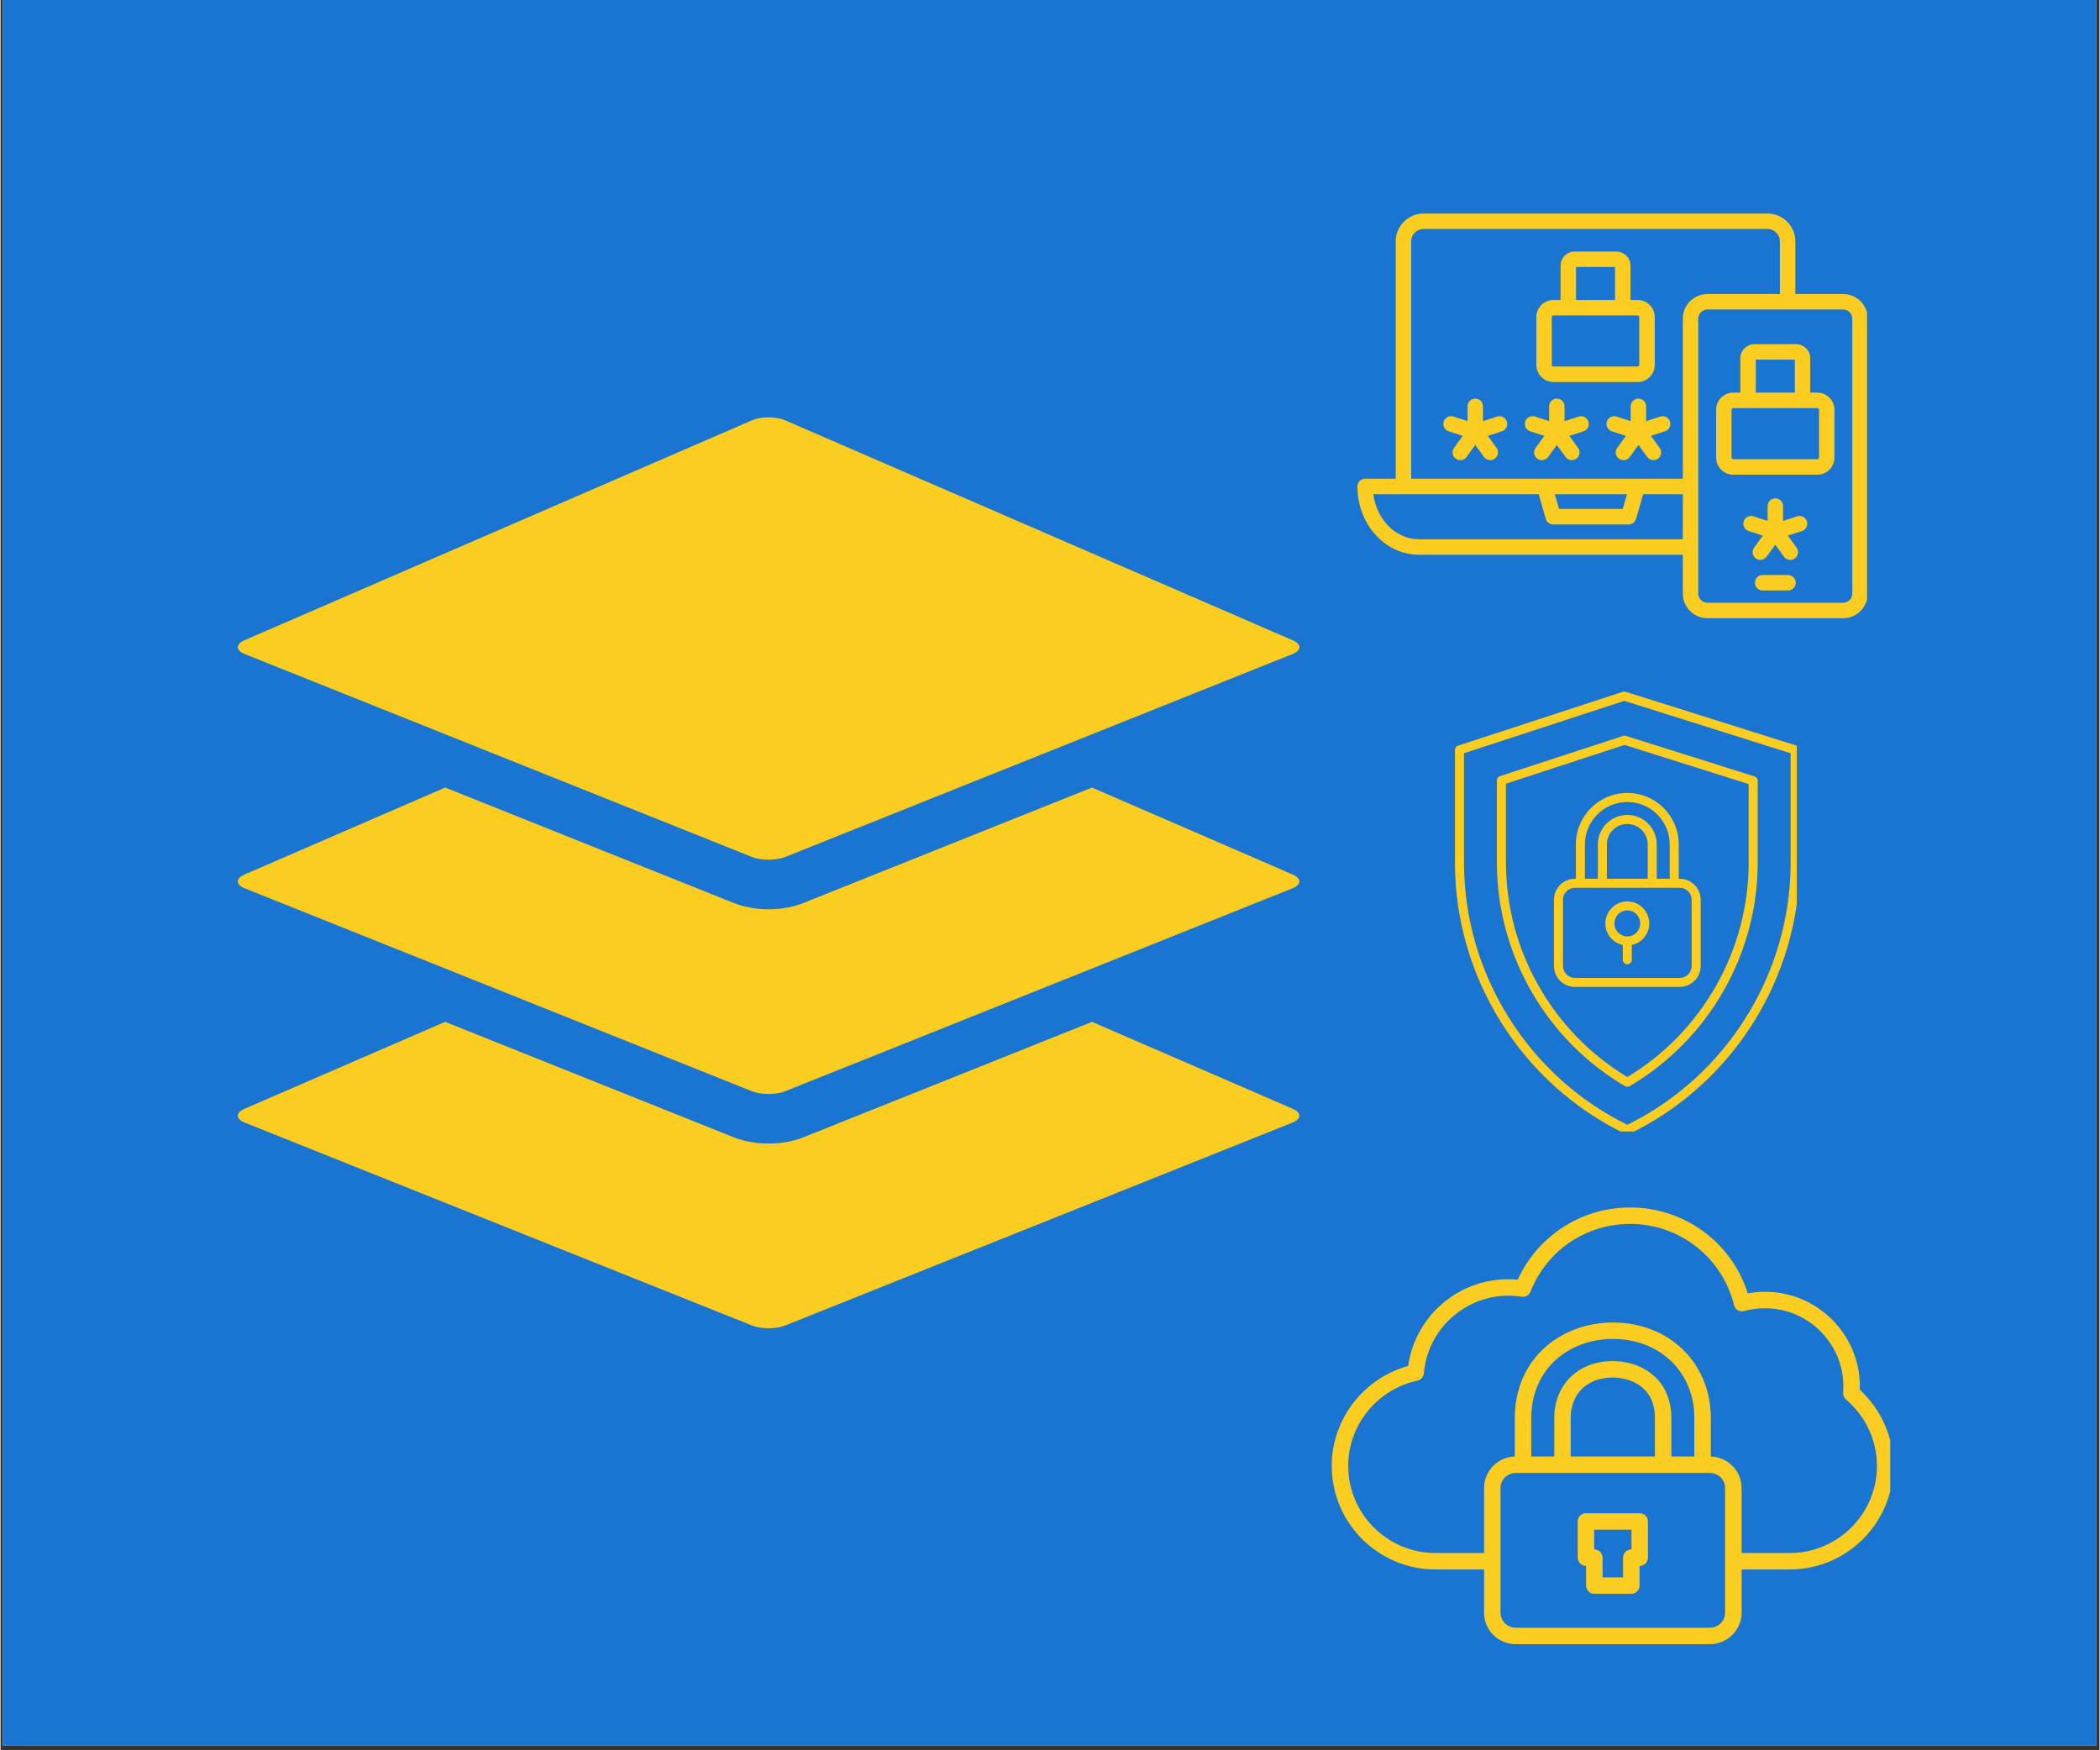 <svg xmlns="http://www.w3.org/2000/svg" xmlns:xlink="http://www.w3.org/1999/xlink" width="300" zoomAndPan="magnify" viewBox="0 0 224.88 187.5" height="250" preserveAspectRatio="xMidYMid meet" version="1.0"><rect x="0" y="0" width="224.88" height="187.5" fill="#333333" stroke="none"/><defs><clipPath id="055e270529"><path d="M 0.238 0 L 224.52 0 L 224.52 187 L 0.238 187 Z M 0.238 0 " clip-rule="nonzero"/></clipPath><clipPath id="25bccb62a8"><path d="M 64.473 168.301 L 65.969 168.301 L 65.969 169.797 L 64.473 169.797 Z M 64.473 168.301 " clip-rule="nonzero"/></clipPath><clipPath id="ba0f9affc6"><path d="M 25.117 109 L 139.562 109 L 139.562 142.543 L 25.117 142.543 Z M 25.117 109 " clip-rule="nonzero"/></clipPath><clipPath id="63caf8813f"><path d="M 25.117 84 L 139.562 84 L 139.562 118 L 25.117 118 Z M 25.117 84 " clip-rule="nonzero"/></clipPath><clipPath id="0acc6f15f8"><path d="M 25.117 44.555 L 139.562 44.555 L 139.562 93 L 25.117 93 Z M 25.117 44.555 " clip-rule="nonzero"/></clipPath><clipPath id="16124f20bb"><path d="M 145.375 22.848 L 199.977 22.848 L 199.977 66.234 L 145.375 66.234 Z M 145.375 22.848 " clip-rule="nonzero"/></clipPath><clipPath id="400a74a744"><path d="M 142.625 129.344 L 202.465 129.344 L 202.465 176.469 L 142.625 176.469 Z M 142.625 129.344 " clip-rule="nonzero"/></clipPath><clipPath id="216ef0343f"><path d="M 155.801 74.086 L 192.453 74.086 L 192.453 121.211 L 155.801 121.211 Z M 155.801 74.086 " clip-rule="nonzero"/></clipPath></defs><g clip-path="url(#055e270529)"><path fill="#ffffff" d="M 0.238 0 L 224.641 0 L 224.641 187 L 0.238 187 Z M 0.238 0 " fill-opacity="1" fill-rule="nonzero"/><path fill="#1974d2" d="M 0.238 0 L 224.641 0 L 224.641 187 L 0.238 187 Z M 0.238 0 " fill-opacity="1" fill-rule="nonzero"/></g><g clip-path="url(#25bccb62a8)"><path fill="#1974d2" d="M 64.473 169.812 C 64.473 169.809 64.473 169.801 64.473 169.793 L 64.473 169.051 C 64.473 168.984 64.52 168.934 64.574 168.934 L 64.734 168.934 L 64.66 168.66 C 64.652 168.629 64.672 168.598 64.699 168.59 L 65.742 168.312 C 65.773 168.305 65.805 168.32 65.812 168.352 L 65.953 168.875 C 65.961 168.902 65.941 168.934 65.914 168.941 L 65.879 168.953 C 65.883 168.965 65.883 168.977 65.883 168.992 L 65.883 169.055 L 65.902 169.055 C 65.941 169.055 65.969 169.082 65.969 169.117 L 65.969 169.312 C 65.969 169.328 65.957 169.34 65.941 169.34 L 65.844 169.34 C 65.832 169.34 65.824 169.336 65.82 169.328 C 65.816 169.32 65.816 169.309 65.82 169.301 L 65.703 169.34 L 65.777 169.348 C 65.785 169.348 65.793 169.355 65.797 169.363 C 65.801 169.371 65.801 169.379 65.797 169.387 L 65.793 169.395 L 65.938 169.395 L 65.938 169.398 C 65.938 169.395 65.941 169.395 65.941 169.395 C 65.957 169.395 65.969 169.406 65.969 169.422 L 65.969 169.535 C 65.969 169.57 65.941 169.598 65.902 169.598 L 65.453 169.598 L 65.324 169.855 C 65.309 169.891 65.273 169.91 65.238 169.91 L 64.574 169.91 C 64.539 169.91 64.508 169.895 64.488 169.863 C 64.48 169.848 64.473 169.832 64.473 169.812 Z M 64.75 168.984 L 64.574 168.984 C 64.543 168.984 64.523 169.016 64.523 169.051 L 64.523 169.688 L 64.688 169.363 C 64.703 169.328 64.738 169.309 64.777 169.309 L 65.324 169.309 L 65.324 169.203 L 64.941 169.203 L 64.871 169.223 C 64.84 169.23 64.809 169.211 64.801 169.184 Z M 65.867 168.902 L 65.898 168.895 C 65.902 168.891 65.902 168.891 65.902 168.887 L 65.762 168.363 C 65.762 168.363 65.758 168.359 65.758 168.359 L 64.715 168.641 C 64.711 168.641 64.711 168.645 64.711 168.645 L 64.852 169.168 C 64.852 169.172 64.855 169.172 64.855 169.172 L 65.41 169.023 L 65.41 168.992 C 65.41 168.953 65.418 168.922 65.434 168.891 L 65.34 168.914 C 65.328 168.918 65.312 168.91 65.309 168.898 C 65.305 168.883 65.312 168.867 65.328 168.863 L 65.477 168.824 C 65.52 168.781 65.578 168.75 65.648 168.75 C 65.672 168.75 65.695 168.754 65.715 168.762 L 65.777 168.746 C 65.793 168.742 65.805 168.75 65.809 168.762 C 65.812 168.777 65.805 168.793 65.793 168.793 L 65.785 168.797 C 65.82 168.824 65.848 168.859 65.867 168.902 Z M 65.328 169.098 L 65.137 169.152 L 65.324 169.152 L 65.324 169.117 C 65.324 169.113 65.328 169.105 65.328 169.098 Z M 65.832 169.055 L 65.832 168.992 C 65.832 168.887 65.75 168.805 65.648 168.805 C 65.547 168.805 65.461 168.887 65.461 168.992 L 65.461 169.055 L 65.508 169.055 L 65.508 168.992 C 65.508 168.914 65.57 168.848 65.648 168.848 C 65.723 168.848 65.785 168.914 65.785 168.992 L 65.785 169.055 Z M 65.918 169.289 L 65.918 169.117 C 65.918 169.113 65.91 169.105 65.902 169.105 L 65.391 169.105 C 65.383 169.105 65.379 169.113 65.379 169.117 L 65.379 169.535 C 65.379 169.539 65.383 169.547 65.391 169.547 L 65.902 169.547 C 65.91 169.547 65.918 169.539 65.918 169.535 L 65.918 169.449 L 65.754 169.445 C 65.742 169.445 65.734 169.441 65.73 169.434 C 65.727 169.426 65.727 169.414 65.73 169.406 L 65.734 169.395 L 65.582 169.379 C 65.57 169.375 65.559 169.367 65.559 169.355 C 65.559 169.34 65.562 169.332 65.574 169.328 L 65.863 169.23 C 65.871 169.23 65.883 169.23 65.891 169.238 C 65.898 169.246 65.898 169.258 65.895 169.27 L 65.883 169.289 Z M 65.395 169.598 L 65.391 169.598 C 65.355 169.598 65.324 169.57 65.324 169.535 L 65.324 169.359 L 64.777 169.359 C 64.758 169.359 64.742 169.367 64.734 169.387 L 64.531 169.793 C 64.523 169.809 64.523 169.824 64.531 169.836 C 64.543 169.852 64.555 169.859 64.574 169.859 L 65.238 169.859 C 65.254 169.859 65.27 169.852 65.277 169.836 Z M 65.559 169.055 L 65.734 169.055 L 65.734 168.992 L 65.559 169.039 Z M 65.719 168.941 C 65.703 168.918 65.676 168.902 65.648 168.902 C 65.602 168.902 65.562 168.938 65.559 168.984 Z M 65.277 168.672 C 65.262 168.676 65.246 168.668 65.242 168.652 C 65.238 168.637 65.25 168.625 65.262 168.621 L 65.711 168.5 C 65.727 168.496 65.742 168.504 65.742 168.52 C 65.746 168.531 65.738 168.547 65.727 168.551 Z M 65.133 168.816 C 65.219 168.828 65.293 168.883 65.324 168.969 C 65.328 168.973 65.328 168.98 65.324 168.988 C 65.32 168.996 65.316 169 65.309 169 L 64.902 169.109 C 64.895 169.113 64.887 169.109 64.883 169.105 C 64.875 169.102 64.871 169.098 64.871 169.09 C 64.855 169 64.895 168.914 64.961 168.863 C 64.93 168.848 64.902 168.816 64.895 168.781 C 64.875 168.707 64.918 168.637 64.988 168.617 C 65.059 168.598 65.133 168.641 65.152 168.711 C 65.16 168.75 65.152 168.785 65.133 168.816 Z M 65.055 168.875 C 64.973 168.895 64.918 168.969 64.918 169.051 C 64.918 169.051 65.266 168.961 65.266 168.961 C 65.223 168.891 65.141 168.852 65.055 168.875 Z M 65.043 168.824 C 65.086 168.812 65.113 168.766 65.102 168.723 C 65.09 168.68 65.043 168.656 65 168.668 C 64.957 168.68 64.934 168.723 64.945 168.766 C 64.957 168.809 65 168.836 65.043 168.824 Z M 65.309 168.793 C 65.293 168.797 65.281 168.789 65.277 168.773 C 65.273 168.762 65.281 168.746 65.293 168.742 L 65.746 168.621 C 65.758 168.617 65.773 168.625 65.777 168.641 C 65.781 168.656 65.773 168.668 65.758 168.672 Z M 65.309 168.793 " fill-opacity="1" fill-rule="evenodd"/></g><g clip-path="url(#ba0f9affc6)"><path fill="#fbcd20" d="M 138.434 118.777 L 116.941 109.465 L 86.008 121.84 C 84.895 122.285 83.59 122.504 82.289 122.504 C 80.988 122.504 79.688 122.285 78.574 121.84 L 47.633 109.465 L 26.145 118.777 C 25.164 119.199 25.176 119.863 26.164 120.262 L 80.496 141.992 C 81.484 142.391 83.09 142.391 84.082 141.992 L 138.414 120.262 C 139.402 119.863 139.41 119.199 138.434 118.777 Z M 138.434 118.777 " fill-opacity="1" fill-rule="nonzero"/></g><g clip-path="url(#63caf8813f)"><path fill="#fbcd20" d="M 138.434 93.68 L 116.938 84.367 L 86.008 96.738 C 84.895 97.184 83.59 97.406 82.289 97.406 C 80.988 97.406 79.684 97.184 78.57 96.738 L 47.633 84.367 L 26.145 93.68 C 25.164 94.102 25.176 94.77 26.164 95.164 L 80.496 116.895 C 81.484 117.293 83.09 117.293 84.082 116.895 L 138.414 95.164 C 139.402 94.77 139.41 94.105 138.434 93.68 Z M 138.434 93.68 " fill-opacity="1" fill-rule="nonzero"/></g><g clip-path="url(#0acc6f15f8)"><path fill="#fbcd20" d="M 26.164 70.066 L 54.496 81.398 L 80.496 91.801 C 81.484 92.195 83.09 92.195 84.082 91.801 L 110.09 81.398 L 138.414 70.07 C 139.402 69.672 139.414 69.008 138.434 68.586 L 84.059 45.023 C 83.082 44.598 81.492 44.598 80.516 45.023 L 26.145 68.582 C 25.164 69.008 25.176 69.672 26.164 70.066 Z M 26.164 70.066 " fill-opacity="1" fill-rule="nonzero"/></g><g clip-path="url(#16124f20bb)"><path fill="#fbcd20" d="M 170.133 45.156 C 170.273 45.594 170.035 46.062 169.598 46.203 L 168.086 46.691 L 169.016 47.98 C 169.418 48.531 169.012 49.293 168.352 49.293 C 168.094 49.293 167.844 49.176 167.684 48.953 L 166.746 47.668 L 165.812 48.953 C 165.539 49.324 165.023 49.406 164.652 49.137 C 164.281 48.867 164.199 48.348 164.473 47.98 L 165.406 46.691 L 163.891 46.203 C 163.457 46.062 163.223 45.594 163.359 45.156 C 163.5 44.723 163.969 44.484 164.41 44.625 L 165.918 45.117 L 165.918 43.527 C 165.918 43.07 166.285 42.699 166.746 42.699 C 167.203 42.699 167.57 43.07 167.57 43.527 L 167.57 45.117 L 169.086 44.625 C 169.52 44.484 169.988 44.723 170.133 45.156 Z M 178.867 45.156 C 179.016 45.594 178.777 46.062 178.336 46.203 L 176.828 46.691 L 177.758 47.98 C 178.16 48.531 177.754 49.293 177.094 49.293 C 176.836 49.293 176.586 49.176 176.426 48.953 L 175.488 47.668 L 174.555 48.953 C 174.281 49.324 173.766 49.406 173.395 49.137 C 173.023 48.867 172.941 48.348 173.211 47.98 L 174.148 46.691 L 172.633 46.203 C 172.199 46.062 171.961 45.594 172.102 45.156 C 172.242 44.723 172.711 44.484 173.148 44.625 L 174.656 45.117 L 174.656 43.527 C 174.656 43.07 175.027 42.699 175.488 42.699 C 175.941 42.699 176.312 43.07 176.312 43.527 L 176.312 45.117 L 177.828 44.625 C 178.262 44.484 178.727 44.723 178.867 45.156 Z M 193.535 55.844 C 193.676 56.281 193.438 56.746 193.004 56.891 L 191.492 57.379 L 192.426 58.664 C 192.832 59.223 192.414 59.98 191.758 59.98 C 191.496 59.98 191.246 59.863 191.086 59.641 L 190.148 58.355 L 189.215 59.641 C 188.949 60.012 188.434 60.09 188.062 59.824 C 187.691 59.555 187.609 59.035 187.875 58.664 L 188.809 57.379 L 187.301 56.891 C 186.863 56.746 186.625 56.281 186.77 55.844 C 186.91 55.41 187.379 55.172 187.812 55.312 L 189.328 55.805 L 189.328 54.215 C 189.328 53.758 189.695 53.387 190.148 53.387 C 190.609 53.387 190.98 53.758 190.98 54.215 L 190.98 55.805 L 192.488 55.312 C 192.93 55.172 193.398 55.41 193.535 55.844 Z M 192.344 62.426 C 192.344 62.883 191.965 63.254 191.512 63.254 L 188.797 63.254 C 188.336 63.254 187.965 62.883 187.965 62.426 C 187.965 61.969 188.336 61.598 188.797 61.598 L 191.512 61.598 C 191.965 61.598 192.344 61.969 192.344 62.426 Z M 161.391 45.156 C 161.531 45.594 161.293 46.062 160.855 46.203 L 159.348 46.691 L 160.281 47.98 C 160.676 48.527 160.266 49.293 159.613 49.293 C 159.355 49.293 159.102 49.176 158.941 48.953 L 158.008 47.668 L 157.07 48.953 C 156.797 49.324 156.281 49.406 155.91 49.137 C 155.543 48.867 155.457 48.348 155.73 47.98 L 156.664 46.691 L 155.152 46.203 C 154.719 46.062 154.48 45.594 154.621 45.156 C 154.758 44.723 155.227 44.484 155.668 44.625 L 157.176 45.117 L 157.176 43.527 C 157.176 43.07 157.547 42.699 158.008 42.699 C 158.461 42.699 158.828 43.07 158.828 43.527 L 158.828 45.117 L 160.344 44.625 C 160.777 44.484 161.246 44.723 161.391 45.156 Z M 198.402 63.582 L 198.402 34.141 C 198.402 33.594 197.965 33.152 197.41 33.152 L 182.891 33.152 C 182.344 33.152 181.898 33.594 181.898 34.141 L 181.898 63.582 C 181.898 64.129 182.344 64.57 182.891 64.57 L 197.41 64.57 C 197.965 64.57 198.402 64.129 198.402 63.582 Z M 180.242 34.141 C 180.242 32.68 181.43 31.496 182.891 31.496 L 190.645 31.496 L 190.645 25.859 C 190.645 25.129 190.047 24.531 189.32 24.531 L 152.461 24.531 C 151.73 24.531 151.137 25.129 151.137 25.859 L 151.137 51.281 L 180.242 51.281 Z M 166.523 52.941 L 174.266 52.941 L 173.805 54.523 L 166.977 54.523 Z M 180.242 57.766 L 180.242 52.941 L 175.992 52.941 L 175.23 55.582 C 175.125 55.938 174.805 56.184 174.434 56.184 L 166.355 56.184 C 165.984 56.184 165.656 55.938 165.559 55.582 L 164.801 52.941 L 147.086 52.941 C 147.438 55.668 149.488 57.766 151.961 57.766 Z M 197.41 31.496 L 192.301 31.496 L 192.301 25.859 C 192.301 24.215 190.961 22.875 189.32 22.875 L 152.461 22.875 C 150.816 22.875 149.48 24.215 149.48 25.859 L 149.48 51.281 L 146.199 51.281 C 145.746 51.281 145.375 51.652 145.375 52.109 C 145.375 56.145 148.328 59.426 151.961 59.426 L 180.242 59.426 L 180.242 63.582 C 180.242 65.039 181.43 66.23 182.891 66.23 L 197.41 66.23 C 198.871 66.23 200.059 65.039 200.059 63.582 L 200.059 34.141 C 200.059 32.68 198.871 31.496 197.41 31.496 Z M 166.203 33.969 C 166.203 33.871 166.285 33.789 166.383 33.789 L 175.398 33.789 C 175.496 33.789 175.574 33.871 175.574 33.969 L 175.574 39.09 C 175.574 39.184 175.496 39.266 175.398 39.266 L 166.383 39.266 C 166.285 39.266 166.203 39.184 166.203 39.09 Z M 168.801 28.602 L 172.98 28.602 L 172.98 32.133 L 168.801 32.133 Z M 166.383 40.926 C 165.371 40.926 164.547 40.102 164.547 39.09 L 164.547 33.969 C 164.547 32.957 165.371 32.133 166.383 32.133 L 167.145 32.133 L 167.145 28.457 C 167.145 27.621 167.824 26.945 168.652 26.945 L 173.129 26.945 C 173.961 26.945 174.637 27.621 174.637 28.457 L 174.637 32.133 L 175.398 32.133 C 176.41 32.133 177.234 32.957 177.234 33.969 L 177.234 39.09 C 177.234 40.102 176.41 40.926 175.398 40.926 Z M 194.836 49.016 C 194.836 49.113 194.75 49.195 194.66 49.195 L 185.648 49.195 C 185.551 49.195 185.465 49.113 185.465 49.016 L 185.465 43.895 C 185.465 43.797 185.551 43.715 185.648 43.715 L 194.66 43.715 C 194.75 43.715 194.836 43.797 194.836 43.895 Z M 188.062 38.527 L 192.246 38.527 L 192.246 42.059 L 188.062 42.059 Z M 194.66 42.059 C 195.672 42.059 196.488 42.883 196.488 43.895 L 196.488 49.016 C 196.488 50.027 195.672 50.852 194.66 50.852 L 185.648 50.852 C 184.633 50.852 183.812 50.027 183.812 49.016 L 183.812 43.895 C 183.812 42.883 184.633 42.059 185.648 42.059 L 186.402 42.059 L 186.402 38.383 C 186.402 37.551 187.086 36.871 187.918 36.871 L 192.383 36.871 C 193.223 36.871 193.898 37.551 193.898 38.383 L 193.898 42.059 Z M 194.66 42.059 " fill-opacity="1" fill-rule="evenodd"/></g><path fill="#fbcd20" d="M 174.723 170.734 L 170.758 170.734 C 170.273 170.734 169.879 170.34 169.879 169.852 L 169.879 167.746 L 169.859 167.746 C 169.375 167.746 168.98 167.352 168.98 166.867 L 168.98 162.988 C 168.98 162.5 169.375 162.105 169.859 162.105 L 175.621 162.105 C 176.109 162.105 176.504 162.5 176.504 162.988 L 176.504 166.867 C 176.504 167.352 176.109 167.746 175.621 167.746 L 175.605 167.746 L 175.605 169.852 C 175.605 170.34 175.211 170.734 174.723 170.734 Z M 171.641 168.973 L 173.84 168.973 L 173.84 166.867 C 173.84 166.379 174.238 165.984 174.723 165.984 L 174.742 165.984 L 174.742 163.867 L 170.742 163.867 L 170.742 165.984 L 170.758 165.984 C 171.246 165.984 171.641 166.379 171.641 166.867 Z M 171.641 168.973 " fill-opacity="1" fill-rule="nonzero"/><g clip-path="url(#400a74a744)"><path fill="#fbcd20" d="M 199.203 148.875 C 199.207 148.754 199.211 148.641 199.211 148.523 C 199.211 142.934 194.648 138.383 189.043 138.383 C 188.426 138.383 187.809 138.441 187.203 138.551 C 185.477 133.094 180.41 129.352 174.598 129.352 C 171.887 129.352 169.285 130.16 167.066 131.695 C 165.09 133.066 163.543 134.918 162.555 137.086 C 162.223 137.055 161.887 137.039 161.547 137.039 C 158.805 137.039 156.191 138.062 154.18 139.918 C 152.34 141.621 151.16 143.879 150.812 146.332 C 146.031 147.645 142.625 152.043 142.625 157.031 C 142.625 163.152 147.617 168.133 153.75 168.133 L 158.949 168.133 L 158.949 172.777 C 158.949 174.629 160.48 176.137 162.359 176.137 L 183.121 176.137 C 185.004 176.137 186.539 174.629 186.539 172.777 L 186.539 168.133 L 191.68 168.133 C 197.816 168.133 202.805 163.152 202.805 157.031 C 202.805 153.93 201.496 150.98 199.203 148.875 Z M 184.773 172.777 C 184.773 173.656 184.035 174.375 183.121 174.375 L 162.359 174.375 C 161.453 174.375 160.711 173.656 160.711 172.777 L 160.711 159.387 C 160.711 158.504 161.453 157.789 162.359 157.789 L 183.121 157.789 C 184.035 157.789 184.773 158.504 184.773 159.387 Z M 181.48 156.023 L 179.016 156.023 L 179.016 151.914 C 179.016 149.504 177.934 147.609 175.965 146.574 C 175.004 146.074 173.887 145.809 172.742 145.809 C 169.047 145.809 166.469 148.32 166.469 151.914 L 166.469 156.023 L 164.004 156.023 L 164.004 151.914 C 164.004 148.637 165.586 145.93 168.34 144.488 C 169.664 143.797 171.184 143.434 172.742 143.434 C 177.805 143.434 181.48 147 181.48 151.914 Z M 168.23 156.023 L 168.23 151.914 C 168.23 149.277 170.004 147.574 172.742 147.574 C 173.605 147.574 174.438 147.77 175.148 148.137 C 176.543 148.871 177.254 150.141 177.254 151.914 L 177.254 156.023 Z M 191.68 166.371 L 186.539 166.371 L 186.539 159.387 C 186.539 157.57 185.07 156.09 183.242 156.027 L 183.242 151.914 C 183.242 149.039 182.172 146.422 180.223 144.547 C 178.301 142.691 175.645 141.672 172.742 141.672 C 170.902 141.672 169.098 142.105 167.523 142.926 C 164.168 144.684 162.238 147.957 162.238 151.914 L 162.238 156.027 C 160.414 156.09 158.949 157.57 158.949 159.387 L 158.949 166.371 L 153.75 166.371 C 148.586 166.371 144.391 162.18 144.391 157.031 C 144.391 152.656 147.508 148.816 151.805 147.906 C 152.184 147.824 152.469 147.504 152.5 147.113 C 152.879 142.453 156.852 138.801 161.547 138.801 C 162.027 138.801 162.508 138.84 162.969 138.914 C 163.375 138.98 163.777 138.75 163.926 138.367 C 165.66 133.961 169.852 131.113 174.598 131.113 C 179.891 131.113 184.465 134.688 185.727 139.805 C 185.781 140.035 185.93 140.234 186.133 140.355 C 186.34 140.477 186.586 140.508 186.812 140.445 C 187.535 140.246 188.285 140.148 189.043 140.148 C 193.676 140.148 197.445 143.906 197.445 148.523 C 197.445 148.734 197.438 148.953 197.418 149.184 C 197.398 149.465 197.512 149.738 197.727 149.922 C 199.832 151.711 201.043 154.301 201.043 157.031 C 201.043 162.18 196.844 166.371 191.68 166.371 Z M 191.68 166.371 " fill-opacity="1" fill-rule="nonzero"/></g><g clip-path="url(#216ef0343f)"><path fill="#fbcd20" d="M 174.086 121.469 C 174.152 121.5 174.223 121.516 174.297 121.516 C 174.367 121.516 174.438 121.5 174.504 121.469 C 185.594 116.133 192.762 104.73 192.762 92.426 L 192.762 80.34 C 192.762 80.129 192.625 79.941 192.422 79.875 L 174.117 74.109 C 174.023 74.078 173.918 74.078 173.82 74.109 L 156.164 79.879 C 155.965 79.945 155.828 80.129 155.828 80.34 L 155.828 92.426 C 155.828 104.73 162.996 116.133 174.086 121.469 Z M 156.797 80.691 L 173.977 75.078 L 191.793 80.695 L 191.793 92.426 C 191.793 104.285 184.934 115.277 174.297 120.492 C 163.66 115.277 156.797 104.285 156.797 92.426 Z M 156.797 80.691 " fill-opacity="1" fill-rule="nonzero"/></g><path fill="#fbcd20" d="M 174.051 116.359 C 174.125 116.402 174.211 116.426 174.297 116.426 C 174.379 116.426 174.465 116.402 174.539 116.359 C 183.008 111.391 188.266 102.219 188.266 92.426 L 188.266 83.637 C 188.266 83.426 188.129 83.238 187.926 83.176 L 174.141 78.832 C 174.047 78.801 173.941 78.801 173.848 78.832 L 160.66 83.141 C 160.461 83.207 160.324 83.391 160.324 83.602 L 160.324 92.426 C 160.324 102.219 165.586 111.391 174.051 116.359 Z M 161.293 83.953 L 174 79.801 L 187.297 83.992 L 187.297 92.426 C 187.297 101.781 182.324 110.551 174.297 115.379 C 166.27 110.551 161.293 101.781 161.293 92.426 Z M 161.293 83.953 " fill-opacity="1" fill-rule="nonzero"/><path fill="#fbcd20" d="M 182.156 103.48 L 182.156 96.383 C 182.156 95.145 181.148 94.137 179.914 94.137 L 179.805 94.137 L 179.805 90.453 C 179.805 87.414 177.332 84.945 174.297 84.945 C 171.258 84.945 168.785 87.414 168.785 90.453 L 168.785 94.137 L 168.68 94.137 C 167.441 94.137 166.434 95.145 166.434 96.383 L 166.434 103.48 C 166.434 104.715 167.441 105.723 168.68 105.723 L 179.914 105.723 C 181.148 105.723 182.156 104.715 182.156 103.48 Z M 169.754 90.453 C 169.754 87.949 171.793 85.914 174.297 85.914 C 176.797 85.914 178.836 87.949 178.836 90.453 L 178.836 94.137 L 177.449 94.137 L 177.449 90.453 C 177.449 88.715 176.035 87.301 174.297 87.301 C 172.559 87.301 171.141 88.715 171.141 90.453 L 171.141 94.137 L 169.754 94.137 Z M 172.109 94.137 L 172.109 90.453 C 172.109 89.25 173.09 88.27 174.297 88.27 C 175.5 88.27 176.48 89.25 176.48 90.453 L 176.48 94.137 Z M 167.402 103.48 L 167.402 96.383 C 167.402 95.68 167.973 95.105 168.68 95.105 L 179.914 95.105 C 180.617 95.105 181.188 95.68 181.188 96.383 L 181.188 103.48 C 181.188 104.184 180.617 104.758 179.914 104.758 L 168.68 104.758 C 167.973 104.758 167.402 104.184 167.402 103.48 Z M 167.402 103.48 " fill-opacity="1" fill-rule="nonzero"/><path fill="#fbcd20" d="M 174.297 96.562 C 173 96.562 171.945 97.625 171.945 98.934 C 171.945 100.062 172.746 101.008 173.812 101.23 L 173.812 102.816 C 173.812 103.082 174.027 103.301 174.297 103.301 C 174.562 103.301 174.777 103.082 174.777 102.816 L 174.777 101.23 C 175.844 101.008 176.645 100.062 176.645 98.934 C 176.645 97.625 175.59 96.562 174.297 96.562 Z M 174.297 100.316 C 173.535 100.316 172.914 99.695 172.914 98.934 C 172.914 98.148 173.52 97.531 174.297 97.531 C 175.07 97.531 175.676 98.148 175.676 98.934 C 175.676 99.695 175.059 100.316 174.297 100.316 Z M 174.297 100.316 " fill-opacity="1" fill-rule="nonzero"/></svg>